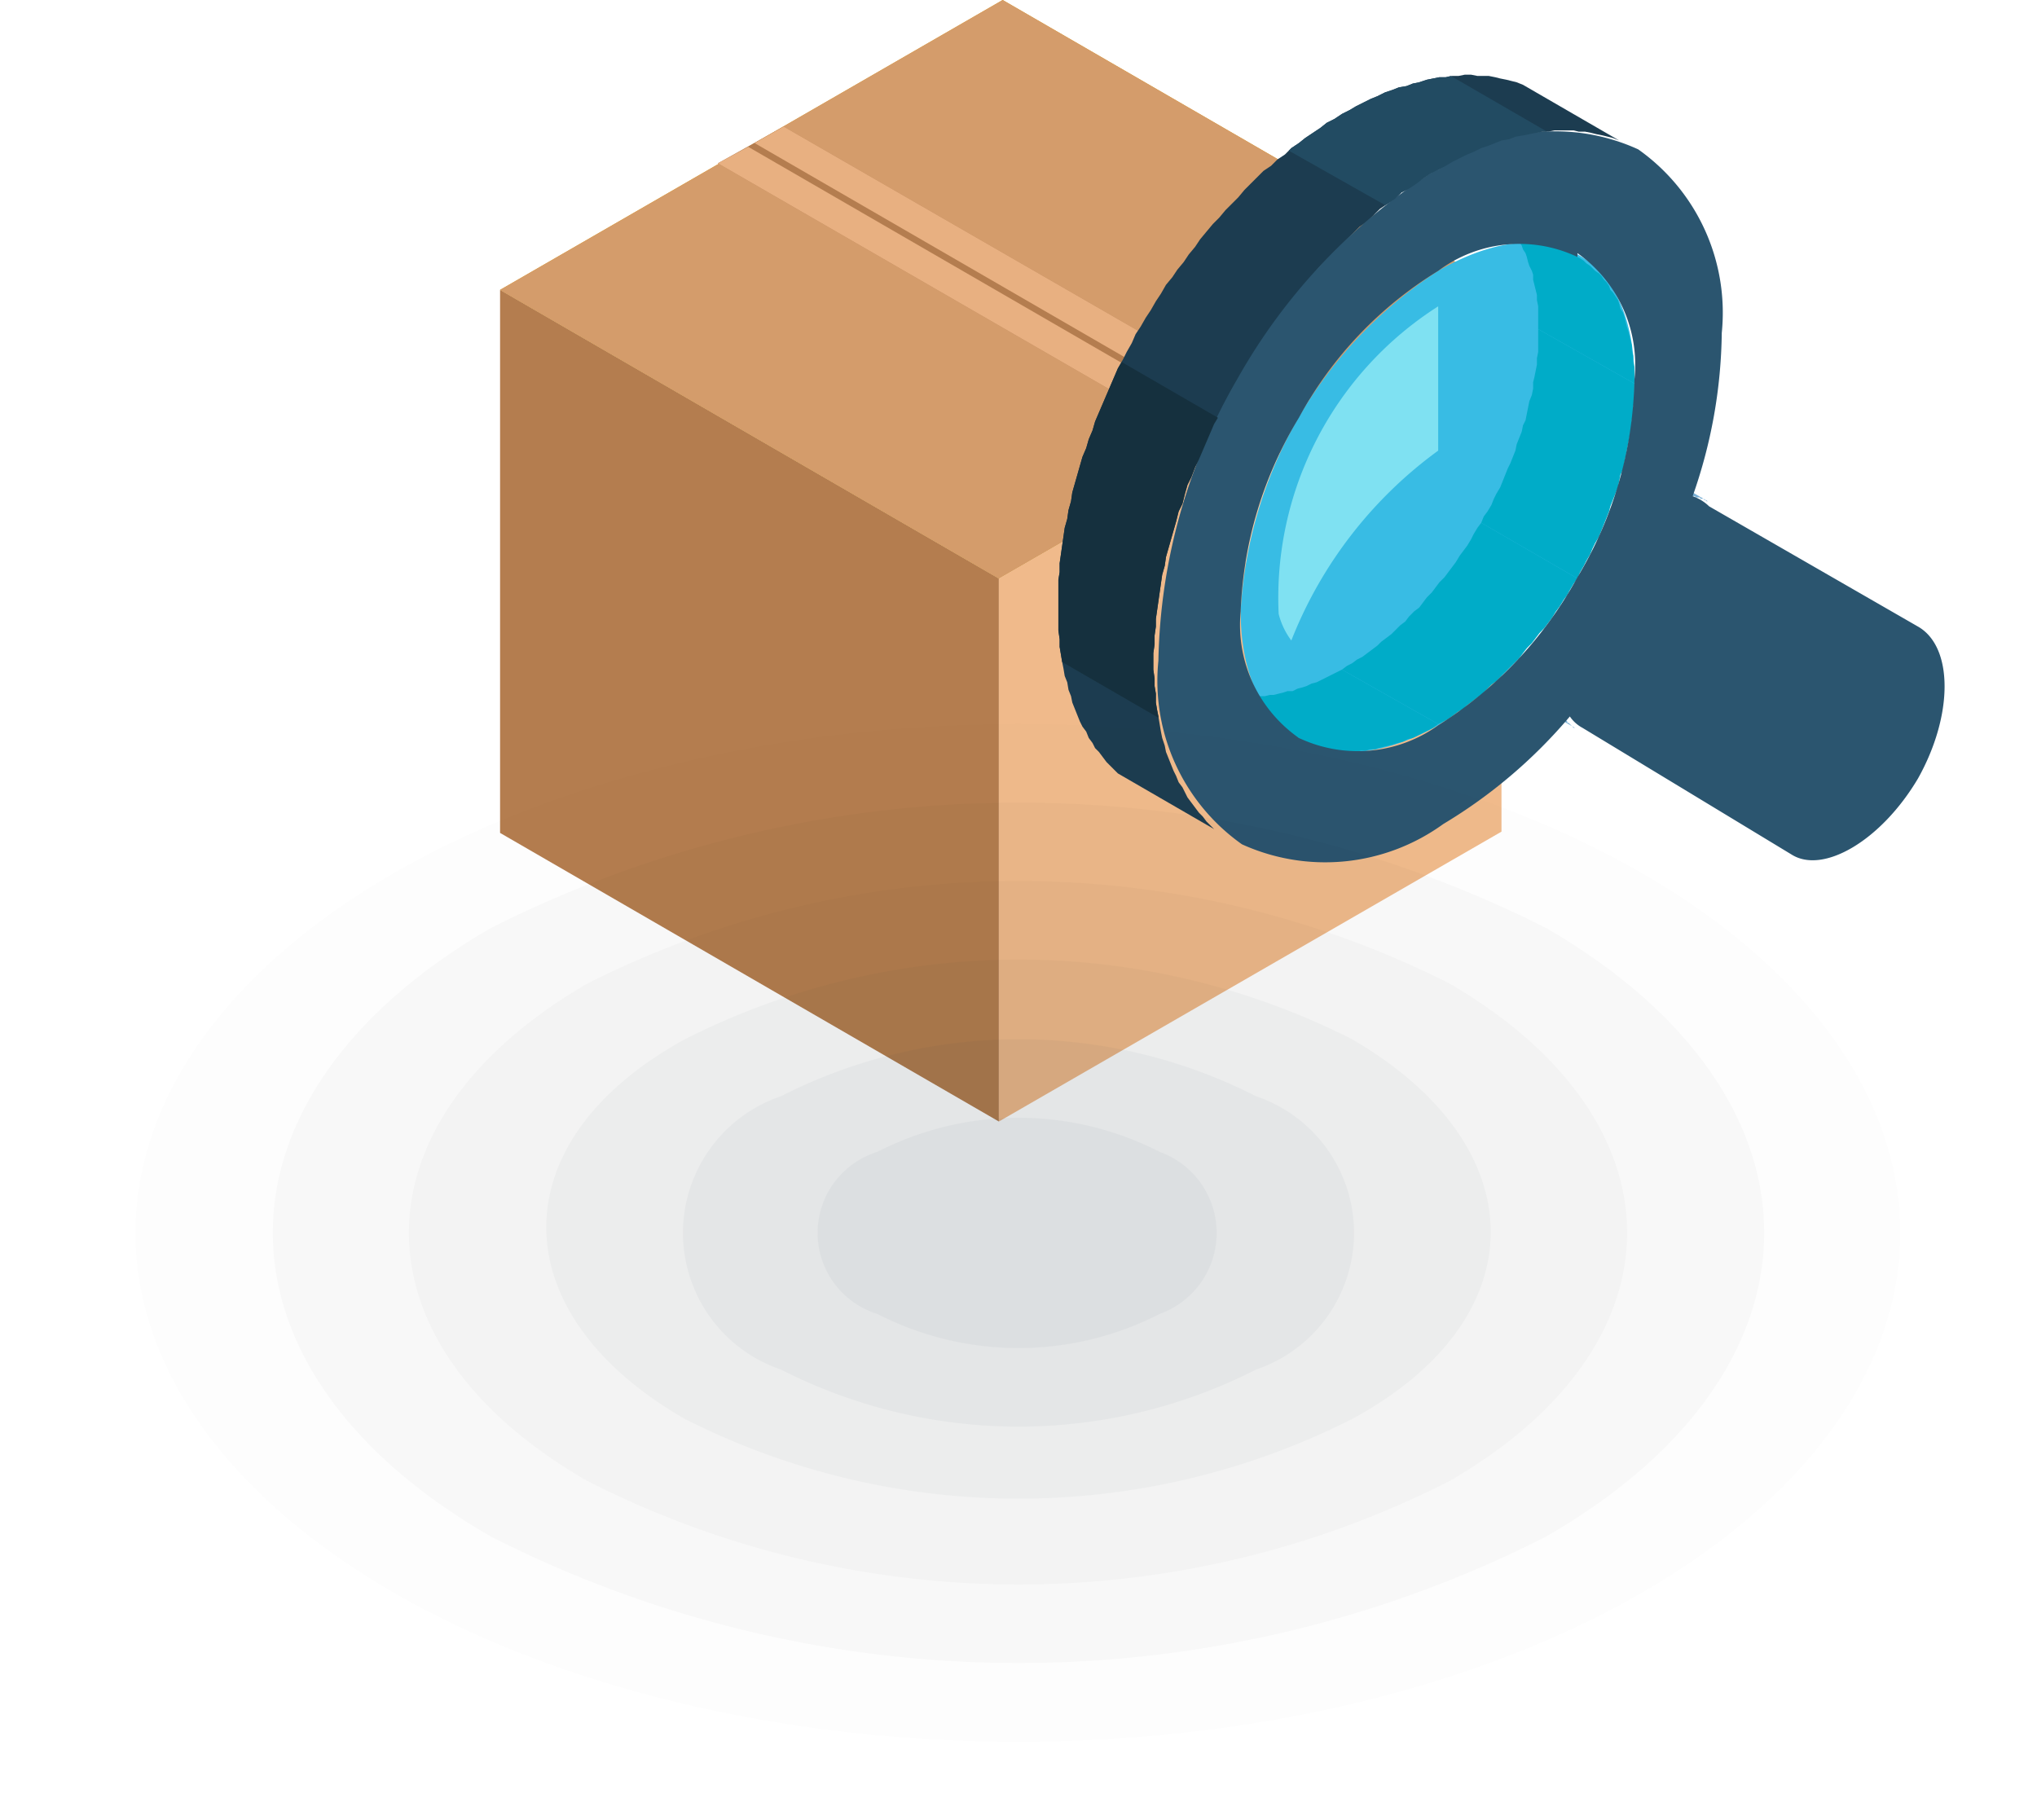 <svg xmlns="http://www.w3.org/2000/svg" viewBox="0 0 16.09 14.38"><defs><style>.cls-1{fill:#e39900;}.cls-1,.cls-10,.cls-11,.cls-12,.cls-13,.cls-14,.cls-15,.cls-17,.cls-18,.cls-19,.cls-2,.cls-20,.cls-21,.cls-3,.cls-4,.cls-5,.cls-6,.cls-7,.cls-8,.cls-9{fill-rule:evenodd;}.cls-2{fill:#b47d4f;}.cls-3{fill:#f0ba8b;}.cls-4{fill:#d49c6b;}.cls-5{fill:#e8b081;}.cls-6{fill:#ffcda2;}.cls-7{fill:#38bce4;}.cls-8{fill:#7fe1f2;}.cls-9{fill:#1c3c50;}.cls-10{fill:#7bb0d5;}.cls-11{fill:#00acc8;}.cls-12{fill:#2b556f;}.cls-13{fill:#224b62;}.cls-14{fill:#15303e;}.cls-15{fill:#000101;opacity:0;}.cls-16{fill:#02060c;opacity:0.01;}.cls-17{fill:#08111d;opacity:0.02;}.cls-18{fill:#101c2d;opacity:0.02;}.cls-19{fill:#18283d;opacity:0.03;}.cls-20{fill:#20344d;opacity:0.04;}.cls-21{fill:#293f5d;opacity:0.04;}</style></defs><g id="Layer_2" data-name="Layer 2"><g id="Layer_1-2" data-name="Layer 1"><polygon class="cls-1" points="11.86 2.28 7.92 0 3.95 2.29 7.89 4.57 11.86 2.28"/><polygon class="cls-2" points="7.89 4.57 3.95 2.29 3.95 6.58 7.89 8.86 7.89 4.57"/><polygon class="cls-3" points="11.86 6.57 11.86 2.28 7.89 4.57 7.89 8.86 11.86 6.57"/><polygon class="cls-4" points="5.96 1.13 7.92 0 11.86 2.28 9.9 3.41 5.96 1.13"/><polygon class="cls-4" points="3.95 2.29 5.91 1.16 9.85 3.44 7.89 4.57 3.95 2.29"/><polygon class="cls-2" points="5.67 1.29 6.19 1 10.13 3.27 9.62 3.57 5.67 1.29"/><polygon class="cls-5" points="5.96 1.13 6.19 1 6.19 1 10.13 3.27 9.9 3.41 5.96 1.13"/><polygon class="cls-5" points="5.91 1.16 9.85 3.44 9.62 3.57 5.67 1.29 5.91 1.16"/><path class="cls-6" d="M9.62,3.57v.92l.06.07.06-.16s0,0,0,0,.05,0,.06,0l.06.07.07-.15s0,0,0,0,0,0,.05,0l.07.08.06-.14V3.27Z"/><path class="cls-7" d="M11.36,2.14A3.43,3.43,0,0,0,9.8,4.83c0,1,.7,1.39,1.56.9A3.45,3.45,0,0,0,12.91,3C12.91,2,12.22,1.64,11.36,2.14Z"/><path class="cls-8" d="M11.36,3.56a3.39,3.39,0,0,0-1.16,1.5.59.59,0,0,1-.1-.21,2.73,2.73,0,0,1,1.26-2.43Z"/><polygon class="cls-9" points="10.6 0.9 10.66 0.87 10.71 0.84 10.77 0.81 10.83 0.78 10.88 0.76 10.94 0.73 11 0.71 11.05 0.69 11.11 0.68 11.16 0.66 11.21 0.65 11.27 0.63 11.32 0.62 11.37 0.61 11.42 0.61 11.47 0.6 11.52 0.6 11.57 0.59 11.62 0.59 11.67 0.6 11.72 0.6 11.76 0.6 11.81 0.61 11.85 0.62 11.9 0.63 11.94 0.64 11.98 0.65 12.03 0.67 12.79 1.11 12.74 1.09 12.7 1.08 12.66 1.07 12.61 1.06 12.57 1.05 12.52 1.04 12.47 1.04 12.43 1.03 12.38 1.03 12.33 1.03 12.28 1.03 12.23 1.04 12.18 1.04 12.13 1.05 12.08 1.06 12.03 1.07 11.97 1.08 11.92 1.1 11.86 1.11 11.81 1.13 11.76 1.15 11.7 1.17 11.64 1.2 11.59 1.22 11.53 1.25 11.47 1.28 11.42 1.31 11.36 1.34 11.3 1.37 11.24 1.41 11.19 1.45 11.13 1.49 11.07 1.52 11.02 1.57 10.96 1.61 10.9 1.65 10.85 1.7 10.8 1.75 10.74 1.79 10.69 1.84 10.64 1.89 10.59 1.94 10.54 1.99 10.48 2.05 10.43 2.1 10.38 2.16 10.34 2.21 10.29 2.27 10.24 2.33 10.19 2.39 10.15 2.45 10.1 2.51 10.06 2.57 10.02 2.63 9.97 2.69 9.93 2.75 9.89 2.82 9.85 2.88 9.81 2.95 9.77 3.01 9.73 3.08 9.7 3.15 9.66 3.21 9.63 3.28 9.59 3.35 9.56 3.42 9.53 3.49 9.5 3.56 9.47 3.63 9.44 3.69 9.41 3.77 9.38 3.83 9.36 3.9 9.34 3.98 9.31 4.04 9.29 4.12 9.27 4.19 9.25 4.26 9.23 4.33 9.21 4.4 9.2 4.47 9.18 4.54 9.17 4.61 9.16 4.68 9.15 4.75 9.14 4.82 9.13 4.89 9.13 4.95 9.12 5.02 9.12 5.09 9.11 5.16 9.11 5.23 9.11 5.29 9.12 5.36 9.12 5.42 9.13 5.48 9.13 5.55 9.14 5.61 9.15 5.66 9.16 5.72 9.17 5.78 9.18 5.83 9.2 5.89 9.21 5.94 9.23 5.99 9.25 6.04 9.27 6.09 9.29 6.13 9.31 6.18 9.34 6.22 9.36 6.26 9.38 6.3 9.41 6.34 9.44 6.38 9.47 6.42 9.5 6.45 9.53 6.49 9.56 6.52 9.59 6.55 8.83 6.11 8.8 6.08 8.77 6.05 8.74 6.02 8.71 5.98 8.68 5.94 8.65 5.91 8.63 5.87 8.6 5.83 8.58 5.78 8.55 5.74 8.53 5.7 8.51 5.65 8.49 5.6 8.47 5.55 8.46 5.5 8.44 5.45 8.43 5.39 8.41 5.34 8.4 5.28 8.39 5.23 8.38 5.17 8.37 5.11 8.37 5.05 8.36 4.98 8.36 4.92 8.36 4.86 8.36 4.79 8.36 4.72 8.36 4.65 8.36 4.58 8.37 4.52 8.37 4.45 8.38 4.38 8.39 4.31 8.4 4.24 8.41 4.17 8.43 4.1 8.44 4.03 8.46 3.96 8.47 3.89 8.49 3.82 8.51 3.75 8.53 3.68 8.55 3.61 8.58 3.54 8.6 3.47 8.63 3.4 8.65 3.33 8.68 3.26 8.71 3.19 8.74 3.12 8.77 3.05 8.8 2.98 8.83 2.91 8.87 2.84 8.9 2.78 8.94 2.71 8.97 2.64 9.01 2.58 9.05 2.51 9.09 2.45 9.13 2.38 9.17 2.32 9.21 2.25 9.26 2.19 9.3 2.13 9.35 2.07 9.39 2.01 9.44 1.95 9.48 1.89 9.53 1.83 9.58 1.77 9.63 1.72 9.68 1.66 9.73 1.61 9.78 1.56 9.83 1.5 9.88 1.45 9.93 1.4 9.98 1.35 10.04 1.31 10.09 1.26 10.15 1.22 10.2 1.17 10.26 1.13 10.31 1.09 10.37 1.05 10.43 1.01 10.48 0.97 10.54 0.94 10.6 0.9"/><polygon class="cls-10" points="13.37 3.92 12.61 3.48 12.62 3.48 12.62 3.48 12.62 3.48 12.63 3.49 12.63 3.49 12.64 3.49 12.64 3.49 12.64 3.49 12.65 3.49 12.65 3.49 12.66 3.49 12.66 3.49 12.66 3.5 12.67 3.5 12.67 3.5 12.68 3.5 12.68 3.5 12.69 3.5 12.69 3.5 12.69 3.5 12.7 3.51 12.7 3.51 12.71 3.51 12.71 3.51 12.71 3.51 12.72 3.52 12.72 3.52 12.72 3.52 12.73 3.52 13.49 3.96 13.48 3.96 13.48 3.96 13.47 3.95 13.47 3.95 13.47 3.95 13.46 3.95 13.46 3.95 13.46 3.94 13.45 3.94 13.45 3.94 13.44 3.94 13.44 3.94 13.44 3.94 13.43 3.94 13.43 3.93 13.42 3.93 13.42 3.93 13.41 3.93 13.41 3.93 13.41 3.93 13.4 3.93 13.4 3.93 13.39 3.93 13.39 3.92 13.38 3.92 13.38 3.92 13.38 3.92 13.37 3.92 13.37 3.92"/><polygon class="cls-10" points="12.44 5.75 11.68 5.31 11.67 5.31 11.66 5.3 11.66 5.3 11.65 5.29 11.65 5.29 11.64 5.28 11.63 5.28 11.63 5.27 11.62 5.26 11.62 5.26 11.61 5.25 11.6 5.24 11.6 5.24 12.36 5.67 12.36 5.68 12.37 5.69 12.37 5.69 12.38 5.7 12.38 5.71 12.39 5.71 12.4 5.72 12.4 5.72 12.41 5.73 12.42 5.74 12.42 5.74 12.43 5.75 12.44 5.75"/><polygon class="cls-11" points="12.91 3.03 12.15 2.6 12.15 2.55 12.15 2.5 12.15 2.46 12.15 2.42 12.14 2.37 12.14 2.33 12.13 2.29 12.12 2.25 12.11 2.21 12.11 2.17 12.1 2.14 12.08 2.1 12.07 2.07 12.06 2.03 12.05 2 12.03 1.97 12.02 1.94 12 1.91 11.98 1.88 11.97 1.85 11.95 1.82 11.93 1.79 11.91 1.77 11.89 1.75 11.87 1.72 11.85 1.7 11.82 1.68 11.8 1.66 11.78 1.64 11.75 1.62 11.72 1.6 11.7 1.59 12.46 2.03 12.48 2.04 12.51 2.06 12.53 2.08 12.56 2.1 12.58 2.12 12.6 2.14 12.63 2.16 12.65 2.18 12.67 2.21 12.69 2.23 12.71 2.26 12.72 2.29 12.74 2.31 12.76 2.34 12.78 2.37 12.79 2.4 12.8 2.44 12.82 2.47 12.83 2.5 12.84 2.54 12.85 2.58 12.86 2.61 12.87 2.65 12.88 2.69 12.89 2.73 12.89 2.77 12.9 2.81 12.9 2.85 12.91 2.9 12.91 2.94 12.91 2.99 12.91 3.03"/><polygon class="cls-11" points="10.26 5.83 9.5 5.4 9.53 5.41 9.55 5.42 9.58 5.44 9.61 5.45 9.64 5.46 9.67 5.47 9.7 5.48 9.73 5.48 9.76 5.49 9.79 5.49 9.83 5.5 9.86 5.5 9.89 5.5 9.93 5.5 9.96 5.5 9.99 5.5 10.03 5.49 10.06 5.49 10.1 5.48 10.14 5.47 10.17 5.46 10.21 5.46 10.25 5.44 10.29 5.43 10.32 5.42 10.36 5.4 10.4 5.39 10.44 5.37 10.48 5.35 10.52 5.33 10.56 5.31 10.6 5.29 11.36 5.72 11.32 5.75 11.28 5.77 11.24 5.79 11.2 5.81 11.16 5.83 11.12 5.84 11.08 5.86 11.04 5.87 11.01 5.88 10.97 5.89 10.93 5.9 10.89 5.91 10.86 5.92 10.82 5.92 10.79 5.93 10.75 5.93 10.72 5.94 10.68 5.94 10.65 5.94 10.62 5.94 10.58 5.93 10.55 5.93 10.52 5.93 10.49 5.92 10.46 5.91 10.43 5.91 10.4 5.9 10.37 5.89 10.34 5.88 10.31 5.86 10.29 5.85 10.26 5.83"/><polygon class="cls-11" points="11.36 5.72 10.6 5.29 10.64 5.26 10.68 5.24 10.72 5.21 10.76 5.19 10.8 5.16 10.84 5.13 10.88 5.1 10.91 5.07 10.95 5.04 10.99 5.01 11.03 4.97 11.06 4.94 11.1 4.91 11.13 4.87 11.17 4.83 11.21 4.8 11.24 4.76 11.27 4.72 11.31 4.68 11.34 4.64 11.37 4.6 11.41 4.56 11.44 4.52 11.47 4.48 11.5 4.44 11.53 4.39 11.56 4.35 11.59 4.31 11.62 4.26 11.64 4.22 11.67 4.17 11.7 4.13 12.46 4.57 12.43 4.61 12.4 4.66 12.38 4.7 12.35 4.74 12.32 4.79 12.29 4.83 12.26 4.88 12.23 4.92 12.2 4.96 12.16 5 12.13 5.04 12.1 5.08 12.06 5.12 12.03 5.16 12 5.2 11.96 5.24 11.93 5.27 11.89 5.31 11.86 5.34 11.82 5.38 11.78 5.41 11.75 5.44 11.71 5.48 11.67 5.51 11.63 5.54 11.59 5.57 11.56 5.6 11.52 5.62 11.48 5.65 11.44 5.68 11.4 5.7 11.36 5.72"/><polygon class="cls-11" points="12.46 4.57 11.7 4.13 11.72 4.08 11.75 4.04 11.78 3.99 11.8 3.94 11.82 3.9 11.85 3.85 11.87 3.8 11.89 3.75 11.91 3.7 11.93 3.66 11.95 3.61 11.97 3.56 11.98 3.51 12 3.46 12.02 3.41 12.03 3.36 12.05 3.32 12.06 3.27 12.07 3.22 12.08 3.17 12.1 3.12 12.11 3.07 12.11 3.02 12.12 2.98 12.13 2.93 12.14 2.88 12.14 2.83 12.15 2.78 12.15 2.74 12.15 2.69 12.15 2.64 12.15 2.6 12.91 3.03 12.91 3.08 12.91 3.13 12.91 3.17 12.9 3.22 12.9 3.27 12.89 3.32 12.89 3.37 12.88 3.41 12.87 3.46 12.86 3.51 12.85 3.56 12.84 3.61 12.83 3.66 12.82 3.71 12.8 3.75 12.79 3.8 12.78 3.85 12.76 3.9 12.74 3.95 12.72 4 12.71 4.04 12.69 4.09 12.67 4.14 12.65 4.19 12.63 4.24 12.6 4.29 12.58 4.33 12.56 4.38 12.53 4.43 12.51 4.47 12.48 4.52 12.46 4.57"/><polygon class="cls-10" points="12.46 2.03 11.7 1.59 11.67 1.57 11.64 1.56 11.62 1.55 12.38 1.99 12.4 2 12.43 2.01 12.46 2.03"/><path class="cls-12" d="M11.36,1.34a1.57,1.57,0,0,1,1.58-.16,1.58,1.58,0,0,1,.66,1.45,4,4,0,0,1-.23,1.29A.35.35,0,0,1,13.5,4l1.65.95c.28.16.28.7,0,1.2h0c-.29.49-.75.76-1,.6l-1.65-1a.28.28,0,0,1-.1-.09,4,4,0,0,1-1,.85,1.59,1.59,0,0,1-1.59.16,1.58,1.58,0,0,1-.66-1.45A4.59,4.59,0,0,1,9.77,3a4.65,4.65,0,0,1,1.59-1.67Zm1.1.69a1.07,1.07,0,0,0-1.1.11,3.08,3.08,0,0,0-1.1,1.16A3.16,3.16,0,0,0,9.8,4.83a1.09,1.09,0,0,0,.46,1,1.09,1.09,0,0,0,1.1-.1,3.19,3.19,0,0,0,1.1-1.17A3.14,3.14,0,0,0,12.91,3,1.08,1.08,0,0,0,12.46,2Z"/><polygon class="cls-13" points="10.6 0.9 10.66 0.87 10.71 0.84 10.77 0.81 10.83 0.78 10.88 0.76 10.94 0.73 11 0.71 11.05 0.69 11.11 0.68 11.16 0.66 11.21 0.65 11.27 0.63 11.32 0.62 11.37 0.61 11.42 0.61 11.46 0.6 12.22 1.04 12.18 1.04 12.13 1.05 12.08 1.06 12.03 1.07 11.97 1.08 11.92 1.1 11.86 1.11 11.81 1.13 11.76 1.15 11.7 1.17 11.64 1.2 11.59 1.22 11.53 1.25 11.47 1.28 11.42 1.31 11.36 1.34 11.3 1.37 11.24 1.41 11.19 1.45 11.13 1.49 11.07 1.52 11.02 1.57 10.96 1.61 10.94 1.62 10.18 1.19 10.2 1.17 10.26 1.13 10.31 1.09 10.37 1.05 10.43 1.01 10.48 0.97 10.54 0.94 10.6 0.9"/><polygon class="cls-14" points="9.62 3.3 9.59 3.35 9.56 3.42 9.53 3.49 9.5 3.56 9.47 3.63 9.44 3.69 9.41 3.77 9.38 3.83 9.36 3.9 9.34 3.98 9.31 4.04 9.29 4.12 9.27 4.19 9.25 4.26 9.23 4.33 9.21 4.4 9.2 4.47 9.18 4.54 9.17 4.61 9.16 4.68 9.15 4.75 9.14 4.82 9.13 4.89 9.13 4.95 9.12 5.02 9.12 5.09 9.11 5.16 9.11 5.23 9.11 5.29 9.12 5.36 9.12 5.42 9.13 5.48 9.13 5.55 9.14 5.61 9.15 5.66 9.15 5.67 8.39 5.23 8.39 5.23 8.38 5.17 8.37 5.11 8.37 5.05 8.36 4.98 8.36 4.92 8.36 4.86 8.36 4.79 8.36 4.72 8.36 4.65 8.36 4.58 8.37 4.52 8.37 4.45 8.38 4.38 8.39 4.31 8.4 4.24 8.41 4.17 8.43 4.1 8.44 4.03 8.46 3.96 8.47 3.89 8.49 3.82 8.51 3.75 8.53 3.68 8.55 3.61 8.58 3.54 8.6 3.47 8.63 3.4 8.65 3.33 8.68 3.26 8.71 3.19 8.74 3.12 8.77 3.05 8.8 2.98 8.83 2.91 8.86 2.86 9.62 3.3"/><path class="cls-15" d="M13.73,6.45c3.14,1.82,3.14,4.76,0,6.57A12.52,12.52,0,0,1,2.36,13c-3.15-1.81-3.15-4.75,0-6.57A12.58,12.58,0,0,1,13.73,6.45Z"/><ellipse class="cls-16" cx="8.04" cy="9.74" rx="6.97" ry="4.02"/><path class="cls-17" d="M12.21,7.33c2.3,1.33,2.3,3.49,0,4.81a9.19,9.19,0,0,1-8.33,0c-2.3-1.32-2.3-3.48,0-4.81A9.26,9.26,0,0,1,12.21,7.33Z"/><path class="cls-18" d="M11.45,7.77c1.87,1.09,1.87,2.85,0,3.93a7.5,7.5,0,0,1-6.81,0c-1.88-1.08-1.88-2.84,0-3.93A7.56,7.56,0,0,1,11.45,7.77Z"/><path class="cls-19" d="M10.68,8.21c1.46.85,1.46,2.21,0,3a5.83,5.83,0,0,1-5.27,0c-1.46-.84-1.46-2.2,0-3A5.83,5.83,0,0,1,10.68,8.21Z"/><path class="cls-20" d="M9.92,8.66a1.14,1.14,0,0,1,0,2.16,4.13,4.13,0,0,1-3.75,0,1.14,1.14,0,0,1,0-2.16A4.13,4.13,0,0,1,9.92,8.66Z"/><path class="cls-21" d="M9.16,9.1a.68.68,0,0,1,0,1.28,2.44,2.44,0,0,1-2.23,0,.67.67,0,0,1,0-1.28A2.44,2.44,0,0,1,9.16,9.1Z"/></g></g></svg>